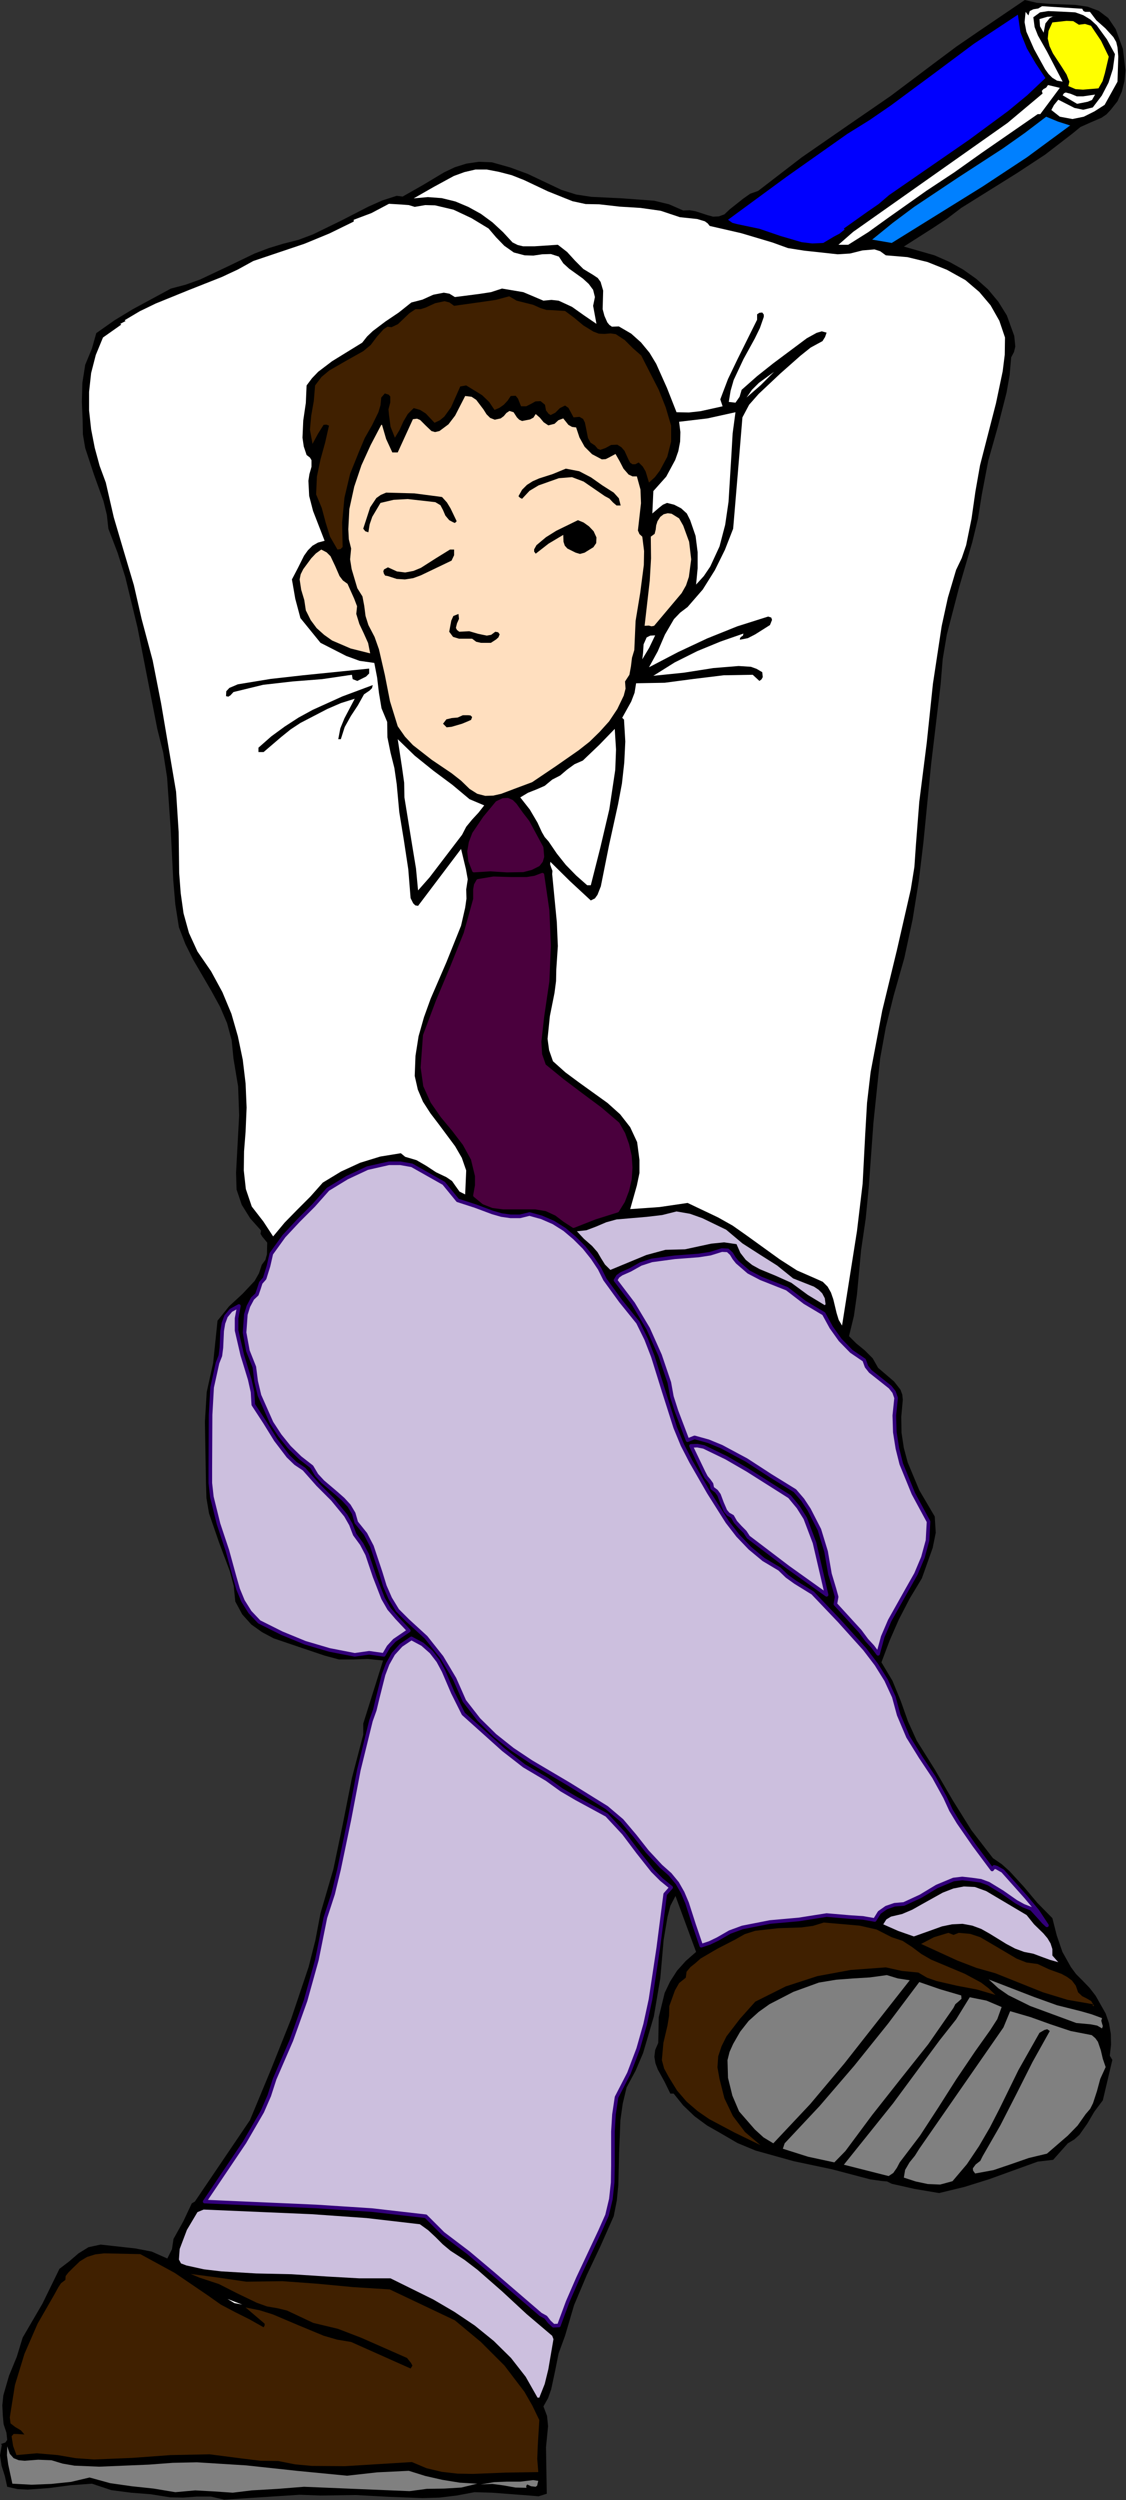 <?xml version="1.0" encoding="UTF-8" standalone="no"?>
<svg
   xmlns:dc="http://purl.org/dc/elements/1.1/"
   xmlns:cc="http://creativecommons.org/ns#"
   xmlns:rdf="http://www.w3.org/1999/02/22-rdf-syntax-ns#"
   xmlns:svg="http://www.w3.org/2000/svg"
   xmlns="http://www.w3.org/2000/svg"
   xmlns:sodipodi="http://sodipodi.sourceforge.net/DTD/sodipodi-0.dtd"
   xmlns:inkscape="http://www.inkscape.org/namespaces/inkscape"
   version="1.0"
   width="111.1mm"
   height="246.482mm"
   id="svg106"
   sodipodi:docname="JBIZ050.WMF">
  <rect width="100%" height="100%" fill="#333333" stroke="none"/>
  <sodipodi:namedview
     pagecolor="#ffffff"
     bordercolor="#666666"
     borderopacity="1"
     objecttolerance="10"
     gridtolerance="10"
     guidetolerance="10"
     inkscape:pageopacity="0"
     inkscape:pageshadow="2"
     inkscape:window-width="640"
     inkscape:window-height="480"
     id="namedview108" />
  <defs
     id="defs6">
    <clipPath
       clipPathUnits="userSpaceOnUse"
       id="clipWmfPath1">
      <path
         d="M 0,0 L 419.808,0 L 419.808,931.488 L 0,931.488 z"
         id="path2" />
    </clipPath>
    <pattern
       id="WMFhbasepattern"
       patternUnits="userSpaceOnUse"
       width="6"
       height="6"
       x="0"
       y="0" />
  </defs>
  <path
     style="fill:#000000;fill-rule:evenodd;fill-opacity:1;stroke:none;"
     clip-path="url(#clipWmfPath1)"
     d="  M 416.064,10.848   L 418.752,18.24   L 419.712,26.208   L 419.328,30.24   L 418.368,34.08   L 416.736,37.728   L 414.144,40.992   L 412.608,42.624   L 410.784,43.872   L 406.752,45.6   L 402.912,47.328   L 399.744,49.92   L 389.76,57.6   L 379.392,64.416   L 358.464,77.472   L 353.28,81.408   L 347.904,84.96   L 337.056,91.872   L 348.48,95.136   L 353.952,97.536   L 359.136,100.416   L 364.032,103.872   L 368.448,107.808   L 372.288,112.416   L 375.456,117.504   L 378.24,125.184   L 378.624,129.12   L 378.144,131.136   L 377.088,133.152   L 376.512,139.776   L 375.36,146.304   L 372.096,159.072   L 368.544,171.648   L 366.144,184.224   L 364.704,193.248   L 362.592,201.984   L 357.6,219.072   L 353.088,236.448   L 351.552,245.568   L 350.784,254.976   L 347.232,284.736   L 344.352,313.92   L 342.624,328.32   L 340.32,342.624   L 337.248,356.928   L 333.216,371.136   L 330.336,382.752   L 328.224,394.368   L 325.728,418.176   L 324,442.08   L 322.848,453.984   L 321.12,465.792   L 319.584,482.304   L 318.432,490.368   L 316.608,497.856   L 319.296,500.544   L 322.464,503.136   L 325.44,506.112   L 327.456,509.664   L 333.408,514.752   L 335.808,517.824   L 336.48,519.648   L 336.672,521.568   L 336.096,527.904   L 336.192,533.856   L 337.056,539.52   L 338.496,544.896   L 342.816,555.264   L 348.576,565.056   L 348.96,571.104   L 347.808,576.768   L 343.776,588.096   L 339.264,595.584   L 335.232,603.36   L 331.776,611.232   L 328.704,619.392   L 332.832,626.304   L 335.904,633.792   L 338.592,641.376   L 341.856,648.576   L 348.672,659.424   L 355.2,670.656   L 362.208,681.888   L 370.272,692.352   L 373.632,694.656   L 376.512,697.248   L 381.792,703.008   L 386.88,709.056   L 392.448,714.72   L 394.08,721.152   L 396.192,727.296   L 399.36,732.96   L 401.28,735.552   L 403.584,737.856   L 406.272,740.64   L 408.576,743.616   L 412.32,750.24   L 413.568,753.888   L 414.24,757.824   L 414.336,761.856   L 413.856,765.984   L 414.816,767.52   L 411.264,782.592   L 408.096,786.816   L 405.504,791.232   L 402.528,795.456   L 400.608,797.184   L 398.208,798.624   L 392.736,804.768   L 386.976,805.44   L 368.928,811.968   L 359.712,814.848   L 350.208,817.152   L 341.088,815.616   L 332.544,813.696   L 330.816,812.832   L 328.704,812.64   L 324.576,812.064   L 310.368,808.32   L 295.872,805.248   L 281.76,801.312   L 275.04,798.528   L 268.608,794.784   L 263.712,792   L 259.008,788.544   L 254.784,784.512   L 251.232,780.096   L 249.984,780.096   L 247.776,775.584   L 245.28,771.072   L 244.416,768.768   L 244.032,766.368   L 244.32,763.872   L 245.472,761.184   L 245.664,751.584   L 247.872,742.56   L 249.888,738.336   L 252.48,734.304   L 255.744,730.656   L 259.584,727.296   L 251.904,706.464   L 249.984,710.112   L 248.928,714.24   L 247.488,722.784   L 246.24,737.088   L 243.84,751.296   L 239.808,765.024   L 237.024,771.552   L 233.664,777.792   L 232.224,783.84   L 231.36,789.984   L 230.88,802.08   L 230.592,814.08   L 230.016,819.936   L 228.864,825.792   L 223.968,836.832   L 218.784,847.776   L 214.08,858.912   L 210.72,870.336   L 208.32,876.864   L 206.976,883.584   L 205.536,890.304   L 204.384,893.568   L 202.656,896.64   L 204,900.192   L 204.384,904.032   L 203.616,911.904   L 203.904,929.184   L 200.832,930.144   L 197.472,929.856   L 183.552,928.8   L 176.928,928.608   L 170.304,929.856   L 163.872,930.624   L 157.536,930.816   L 145.056,930.336   L 132.576,929.664   L 119.52,929.856   L 111.744,929.568   L 83.616,931.392   L 78.624,930.24   L 73.44,930.24   L 68.352,930.624   L 63.456,930.528   L 56.256,929.376   L 48.864,928.8   L 41.472,927.84   L 34.272,925.44   L 26.304,926.016   L 18.24,927.072   L 10.368,927.648   L 6.528,927.456   L 2.688,926.592   L 1.824,922.656   L 0.576,918.72   L 0,914.88   L 0.672,911.04   L 0.384,910.656   L 2.016,910.08   L 2.688,909.12   L 2.4,906.432   L 1.344,903.264   L 1.056,900.096   L 0.864,896.256   L 1.248,892.512   L 3.36,885.216   L 6.24,878.208   L 8.448,871.008   L 15.84,858.336   L 22.176,845.376   L 25.824,842.592   L 29.28,839.616   L 33.024,837.312   L 37.536,836.352   L 50.496,837.792   L 56.544,838.944   L 62.4,841.536   L 64.128,838.08   L 64.704,834.24   L 68.352,827.712   L 71.52,820.992   L 72.672,820.32   L 93.216,789.984   L 100.992,771.264   L 108.576,752.256   L 115.104,732.864   L 117.6,722.976   L 119.52,712.896   L 124.32,696.48   L 127.872,679.488   L 131.232,662.496   L 135.456,646.368   L 135.456,642.24   L 142.848,618.72   L 137.184,618.144   L 131.712,618.336   L 126.432,618.336   L 121.056,616.896   L 111.648,613.728   L 102.048,610.464   L 97.728,608.16   L 93.696,605.28   L 90.336,601.536   L 87.744,596.736   L 87.168,590.976   L 85.728,585.504   L 81.696,574.752   L 77.952,563.904   L 76.992,558.24   L 76.8,552.192   L 76.416,529.728   L 77.088,518.688   L 79.488,507.84   L 81.12,492.096   L 85.44,486.72   L 90.432,482.112   L 94.944,477.312   L 96.576,474.432   L 97.632,471.264   L 98.976,469.44   L 99.552,467.328   L 99.648,463.008   L 97.824,460.8   L 97.152,459.744   L 97.344,458.496   L 93.312,453.984   L 90.144,448.896   L 88.224,443.232   L 88.032,436.992   L 89.184,415.584   L 88.8,404.832   L 87.072,394.464   L 86.4,387.648   L 84.672,381.216   L 82.08,375.168   L 78.816,369.216   L 72.096,357.696   L 69.12,351.744   L 66.72,345.504   L 65.376,336.96   L 64.608,327.936   L 63.648,308.832   L 62.304,289.632   L 60.864,280.416   L 58.656,271.584   L 51.264,233.76   L 46.752,215.136   L 43.872,206.016   L 40.416,196.992   L 39.84,191.808   L 38.592,186.72   L 35.04,176.832   L 31.776,166.944   L 30.912,161.856   L 30.816,156.48   L 30.528,149.76   L 30.72,142.656   L 31.776,135.936   L 34.272,129.888   L 35.904,124.128   L 42.72,119.328   L 49.536,115.2   L 63.744,107.52   L 69.216,106.08   L 74.592,104.16   L 84.768,99.36   L 94.944,94.464   L 100.224,92.448   L 105.6,90.816   L 111.264,89.376   L 116.64,87.36   L 127.104,82.272   L 137.376,76.992   L 142.56,74.688   L 147.936,72.96   L 150.144,73.248   L 157.92,68.832   L 165.6,64.224   L 169.632,62.304   L 173.952,60.96   L 178.56,60.288   L 183.456,60.48   L 190.272,62.4   L 196.8,64.8   L 209.376,70.752   L 214.848,72.48   L 220.512,73.344   L 232.224,73.92   L 243.936,74.784   L 249.504,76.128   L 254.784,78.432   L 257.184,78.336   L 259.392,78.72   L 263.808,80.16   L 265.92,80.736   L 268.032,80.64   L 270.144,79.872   L 272.064,78.048   L 277.152,74.016   L 279.744,72.192   L 282.72,71.136   L 298.944,58.656   L 315.456,47.232   L 332.064,35.808   L 348.288,23.616   L 356.64,17.376   L 365.184,11.52   L 382.176,0   L 386.688,1.056   L 391.392,1.44   L 400.992,1.824   L 405.6,2.496   L 409.728,4.032   L 413.28,6.72   L 416.064,10.848  z "
     id="path8" />
  <path
     style="fill:#ffffff;fill-rule:evenodd;fill-opacity:1;stroke:none;"
     clip-path="url(#clipWmfPath1)"
     d="  M 403.584,3.264   L 403.968,4.032   L 404.64,4.416   L 406.464,4.416   L 408.864,7.584   L 412.224,10.56   L 415.2,13.824   L 416.256,15.648   L 416.736,17.664   L 417.024,21.024   L 416.928,24.192   L 416.736,30.432   L 411.936,39.072   L 408.192,41.472   L 404.16,43.488   L 399.936,44.352   L 395.232,43.488   L 392.064,40.992   L 393.024,39.168   L 394.656,37.152   L 400.704,40.224   L 403.968,40.896   L 407.52,40.032   L 410.88,35.616   L 413.376,30.816   L 415.008,25.728   L 415.776,20.16   L 412.8,14.688   L 408.96,9.408   L 406.656,7.296   L 403.968,5.664   L 400.992,4.608   L 397.536,4.416   L 390.912,4.128   L 387.84,4.608   L 385.344,6.432   L 385.824,10.08   L 387.072,13.248   L 390.432,19.2   L 396.288,30.432   L 394.176,30.048   L 392.448,28.992   L 391.008,27.552   L 389.76,25.824   L 385.632,18.336   L 382.752,11.808   L 382.08,8.256   L 382.464,4.416   L 383.52,5.76   L 384,4.128   L 385.344,3.456   L 387.168,3.168   L 388.608,2.304   L 403.584,3.264  z "
     id="path10" />
  <path
     style="fill:#0000ff;fill-rule:evenodd;fill-opacity:1;stroke:none;"
     clip-path="url(#clipWmfPath1)"
     d="  M 379.584,5.472   L 380.544,12.096   L 382.944,18.048   L 386.208,23.616   L 389.856,29.088   L 383.04,35.52   L 375.936,41.376   L 361.344,52.128   L 331.584,72.672   L 327.648,76.032   L 323.328,79.008   L 314.688,85.152   L 314.976,85.536   L 313.056,87.072   L 311.04,88.128   L 307.008,90.528   L 302.88,90.72   L 298.944,90.24   L 291.072,87.936   L 283.2,85.248   L 274.944,83.52   L 273.12,83.04   L 271.488,81.888   L 293.472,65.76   L 315.936,49.92   L 324.288,44.736   L 332.256,39.264   L 347.712,27.84   L 363.168,16.32   L 379.584,5.472  z "
     id="path12" />
  <path
     style="fill:#ffffff;fill-rule:evenodd;fill-opacity:1;stroke:none;"
     clip-path="url(#clipWmfPath1)"
     d="  M 393.984,6.048   L 392.64,6.144   L 391.488,6.72   L 389.856,8.736   L 389.184,12.192   L 387.84,9.792   L 387.648,7.104   L 390.624,6.24   L 393.984,6.048  z "
     id="path14" />
  <path
     style="fill:#ffff00;fill-rule:evenodd;fill-opacity:1;stroke:none;"
     clip-path="url(#clipWmfPath1)"
     d="  M 406.848,9.6   L 410.592,15.168   L 413.472,21.12   L 412.032,27.264   L 411.168,30.24   L 409.632,32.928   L 403.872,33.408   L 401.088,33.216   L 398.4,32.064   L 398.784,30.432   L 397.728,27.744   L 396.096,25.152   L 392.64,19.872   L 391.392,17.184   L 390.72,14.4   L 391.008,11.52   L 392.448,8.352   L 397.728,7.776   L 400.224,7.872   L 402.336,9.216   L 404.64,8.928   L 406.848,9.6  z "
     id="path16" />
  <path
     style="fill:#ffffff;fill-rule:evenodd;fill-opacity:1;stroke:none;"
     clip-path="url(#clipWmfPath1)"
     d="  M 387.936,42.528   L 386.976,42.528   L 366.144,56.928   L 355.872,64.224   L 345.408,71.136   L 331.008,81.312   L 323.808,86.496   L 316.32,91.2   L 312.672,91.2   L 318.144,86.4   L 375.744,45.792   L 388.8,34.848   L 388.512,33.888   L 389.088,33.216   L 390.144,32.64   L 390.816,31.68   L 395.232,32.736   L 387.936,42.528  z "
     id="path18" />
  <path
     style="fill:#ffffff;fill-rule:evenodd;fill-opacity:1;stroke:none;"
     clip-path="url(#clipWmfPath1)"
     d="  M 408.384,35.232   L 407.232,37.248   L 405.6,37.92   L 401.664,38.688   L 396.288,35.52   L 396.768,34.752   L 397.44,34.464   L 399.264,34.944   L 401.568,35.904   L 403.872,35.904   L 408.384,35.232  z "
     id="path20" />
  <path
     style="fill:#0080ff;fill-rule:evenodd;fill-opacity:1;stroke:none;"
     clip-path="url(#clipWmfPath1)"
     d="  M 399.072,46.752   L 383.04,58.56   L 366.432,69.504   L 332.544,90.528   L 325.248,89.28   L 332.928,83.04   L 340.896,77.088   L 357.312,66.144   L 374.016,55.296   L 382.176,49.536   L 390.144,43.488   L 394.56,45.312   L 399.072,46.752  z "
     id="path22" />
  <path
     style="fill:#ffffff;fill-rule:evenodd;fill-opacity:1;stroke:none;"
     clip-path="url(#clipWmfPath1)"
     d="  M 223.488,76.128   L 231.072,76.992   L 238.848,77.472   L 246.336,78.528   L 253.536,80.928   L 259.968,81.6   L 262.848,82.464   L 263.904,83.232   L 264.672,84.192   L 276.384,86.88   L 288,90.336   L 293.856,92.448   L 300,93.408   L 312.384,94.752   L 316.992,94.464   L 321.6,93.312   L 326.112,92.928   L 328.224,93.6   L 330.336,95.136   L 338.4,95.808   L 345.888,97.632   L 353.088,100.512   L 360,104.352   L 365.184,108.768   L 369.408,113.76   L 372.672,119.52   L 374.784,125.76   L 374.688,132.192   L 373.92,138.336   L 371.424,150.24   L 365.472,173.376   L 363.744,183.168   L 362.304,193.248   L 360.288,203.136   L 358.656,207.936   L 356.544,212.352   L 353.472,222.72   L 351.168,233.28   L 347.904,254.784   L 345.6,276.768   L 342.816,298.752   L 341.568,314.688   L 340.992,323.04   L 339.648,331.392   L 334.464,354.048   L 328.992,376.608   L 324.672,399.456   L 323.328,410.976   L 322.656,422.592   L 321.696,441.024   L 319.584,458.688   L 314.016,493.92   L 312.768,491.808   L 312,489.312   L 310.752,484.128   L 309.888,481.632   L 308.64,479.424   L 306.816,477.6   L 304.032,476.352   L 297.216,473.376   L 290.784,469.248   L 278.4,460.32   L 273.216,456.672   L 267.744,453.6   L 256.416,448.224   L 245.952,449.76   L 235.008,450.528   L 237.504,441.696   L 238.464,437.088   L 238.464,432.192   L 237.6,425.568   L 235.008,420   L 231.264,415.2   L 226.56,410.976   L 216,403.392   L 210.816,399.552   L 206.208,395.424   L 204.768,391.296   L 204.192,387.072   L 205.056,378.624   L 206.784,369.984   L 207.36,365.568   L 207.456,361.152   L 208.032,352.512   L 207.648,343.584   L 205.92,325.728   L 206.016,324.48   L 205.536,323.232   L 205.152,322.08   L 205.248,321.12   L 212.544,328.32   L 220.32,335.52   L 221.856,334.752   L 222.816,333.408   L 224.064,330.24   L 227.136,314.88   L 230.496,299.616   L 231.936,291.936   L 232.8,284.16   L 233.184,276.288   L 232.704,268.128   L 232.032,267.456   L 235.392,261.408   L 236.64,258.144   L 237.216,254.592   L 247.872,254.4   L 258.816,252.96   L 269.856,251.616   L 280.704,251.424   L 283.2,253.728   L 283.968,253.152   L 284.448,252.288   L 284.256,250.464   L 282.144,249.216   L 280.032,248.448   L 275.424,248.16   L 266.016,248.928   L 254.976,250.656   L 243.648,251.808   L 251.616,246.816   L 260.064,242.592   L 268.704,239.04   L 277.248,236.064   L 277.056,236.832   L 276.48,237.216   L 276,237.696   L 275.904,238.368   L 278.88,237.792   L 281.664,236.352   L 287.136,232.896   L 287.904,230.976   L 287.616,230.112   L 286.464,229.728   L 274.944,233.376   L 263.712,237.888   L 252.864,242.976   L 242.016,248.64   L 245.28,242.688   L 247.968,236.448   L 251.328,230.688   L 253.632,228.288   L 256.416,226.176   L 262.08,219.648   L 266.592,212.448   L 270.336,204.864   L 273.408,196.992   L 275.136,176.448   L 276.864,155.52   L 279.36,150.816   L 282.912,146.784   L 290.976,139.2   L 298.464,132.576   L 302.304,129.504   L 306.72,127.104   L 307.68,125.568   L 308.256,123.936   L 306.432,123.456   L 304.512,124.032   L 300.864,126.048   L 288.384,135.36   L 282.336,140.16   L 276.576,145.248   L 275.808,147.84   L 274.272,150.048   L 271.776,149.76   L 272.448,145.632   L 273.6,141.6   L 277.248,133.824   L 281.472,126.144   L 283.392,122.208   L 284.832,118.08   L 284.832,117.216   L 284.256,116.448   L 283.2,116.544   L 282.336,117.12   L 282.336,119.136   L 275.04,133.824   L 271.488,141.216   L 268.608,148.8   L 269.472,151.392   L 261.216,153.216   L 256.896,153.696   L 252.288,153.6   L 248.736,144.576   L 244.704,135.552   L 242.208,131.424   L 239.04,127.584   L 235.392,124.32   L 230.784,121.632   L 228.192,121.728   L 227.232,121.056   L 226.464,120.096   L 225.408,117.696   L 224.736,115.2   L 224.928,108.288   L 223.968,105.024   L 222.912,103.584   L 221.184,102.432   L 217.536,100.224   L 214.464,97.152   L 211.488,93.888   L 208.032,91.2   L 199.296,91.776   L 195.072,91.776   L 193.056,91.296   L 191.136,90.336   L 187.584,86.496   L 183.648,82.848   L 179.328,79.68   L 174.624,77.088   L 169.824,75.072   L 164.736,73.824   L 159.552,73.44   L 154.272,73.92   L 161.664,69.696   L 169.248,65.568   L 173.184,64.128   L 177.312,63.168   L 181.536,63.168   L 186.048,64.032   L 190.848,65.28   L 195.456,67.104   L 204.384,71.328   L 213.504,74.976   L 218.4,76.032   L 223.488,76.128  z "
     id="path24" />
  <path
     style="fill:#ffffff;fill-rule:evenodd;fill-opacity:1;stroke:none;"
     clip-path="url(#clipWmfPath1)"
     d="  M 154.656,77.088   L 158.592,76.416   L 162.24,76.512   L 169.152,78.144   L 175.872,81.312   L 182.208,85.152   L 184.992,88.416   L 188.064,91.584   L 191.616,94.08   L 195.648,95.136   L 198.912,95.232   L 202.176,94.752   L 205.44,94.656   L 208.416,95.616   L 210.048,98.112   L 212.256,100.128   L 217.344,103.776   L 219.552,105.792   L 221.184,108   L 221.856,110.688   L 221.184,113.952   L 222.432,120.672   L 217.92,117.6   L 213.312,114.336   L 208.32,112.032   L 205.632,111.744   L 202.656,112.032   L 195.168,108.864   L 187.2,107.52   L 183.072,108.864   L 178.656,109.536   L 169.632,110.688   L 167.616,109.44   L 165.504,109.056   L 161.568,109.824   L 157.536,111.648   L 153.408,112.704   L 148.704,116.448   L 143.712,119.808   L 139.008,123.36   L 136.896,125.376   L 135.072,127.68   L 123.84,134.592   L 118.656,138.528   L 116.352,140.928   L 114.336,143.616   L 114.048,150.144   L 113.088,156.672   L 112.8,163.104   L 113.28,166.368   L 114.336,169.536   L 115.584,170.496   L 116.16,171.456   L 116.16,173.952   L 115.392,176.64   L 115.008,179.136   L 115.296,184.8   L 116.736,190.368   L 121.056,201.504   L 118.56,202.176   L 116.544,203.328   L 114.816,205.056   L 113.376,207.072   L 111.072,211.68   L 108.864,215.904   L 110.112,223.104   L 112.032,230.304   L 119.52,239.52   L 129.12,244.416   L 134.112,246.24   L 139.584,247.008   L 140.64,252.48   L 141.312,258.144   L 142.272,263.904   L 144.384,268.992   L 144.48,274.752   L 145.632,280.416   L 147.072,286.176   L 147.936,292.128   L 148.896,302.592   L 150.624,313.152   L 152.256,323.904   L 153.12,334.656   L 154.08,336.576   L 154.848,337.344   L 155.904,337.536   L 171.936,316.32   L 173.76,323.904   L 174.432,327.648   L 173.856,331.392   L 173.952,334.848   L 173.472,338.208   L 171.936,344.928   L 166.464,358.56   L 160.608,372.096   L 158.112,379.008   L 156.096,386.112   L 154.944,393.408   L 154.656,400.896   L 155.808,405.984   L 157.728,410.496   L 160.512,414.816   L 163.584,418.848   L 169.728,427.104   L 172.224,431.424   L 173.856,436.128   L 173.472,445.056   L 171.36,444   L 169.92,441.984   L 168.576,440.064   L 166.464,438.624   L 162.624,436.8   L 158.976,434.4   L 155.328,432.288   L 151.104,431.04   L 149.472,429.696   L 141.792,430.944   L 134.304,433.248   L 127.2,436.512   L 120.384,440.64   L 115.776,445.824   L 110.88,450.72   L 106.176,455.52   L 101.856,460.704   L 98.208,455.136   L 93.888,449.568   L 91.68,443.04   L 90.912,436.128   L 91.008,429.024   L 91.584,421.728   L 91.968,412.704   L 91.584,403.68   L 90.528,394.848   L 88.704,386.112   L 86.304,377.76   L 82.944,369.696   L 78.72,361.92   L 73.632,354.528   L 70.464,347.616   L 68.448,340.32   L 67.392,332.832   L 66.816,325.248   L 66.624,309.984   L 65.664,295.008   L 60.096,262.176   L 56.928,246.048   L 52.8,230.592   L 49.92,218.016   L 46.176,205.44   L 42.432,192.768   L 39.456,179.808   L 37.152,173.568   L 35.328,166.848   L 33.984,159.936   L 33.216,152.928   L 33.216,146.016   L 33.984,139.008   L 35.712,132.288   L 38.4,125.76   L 45.216,120.96   L 44.832,120.672   L 46.848,119.616   L 46.464,119.328   L 52.128,115.968   L 58.08,113.088   L 70.368,108.096   L 82.752,103.2   L 88.704,100.416   L 94.464,97.248   L 113.568,90.816   L 122.88,86.976   L 131.904,82.56   L 131.904,81.888   L 138.528,79.392   L 145.056,75.936   L 149.952,76.224   L 152.448,76.416   L 154.656,77.088  z "
     id="path26" />
  <path
     style="fill:#402000;fill-rule:evenodd;fill-opacity:1;stroke:none;"
     clip-path="url(#clipWmfPath1)"
     d="  M 201.6,114.816   L 203.808,115.488   L 206.304,115.584   L 210.72,115.872   L 214.08,118.368   L 217.536,121.248   L 221.28,123.552   L 223.296,124.32   L 225.408,124.416   L 227.712,124.224   L 229.632,124.512   L 232.992,126.72   L 236.064,129.792   L 239.136,132.48   L 245.664,145.248   L 248.256,151.776   L 250.272,158.592   L 250.272,164.544   L 248.832,170.208   L 246.048,175.392   L 244.224,177.792   L 242.016,179.808   L 240.768,175.68   L 239.712,173.856   L 238.176,172.32   L 236.928,172.992   L 235.872,172.992   L 235.008,172.416   L 234.336,171.168   L 232.896,168   L 231.744,166.656   L 230.208,165.696   L 227.904,165.792   L 225.792,166.944   L 223.872,167.616   L 222.912,167.232   L 221.856,165.984   L 220.224,164.928   L 219.264,163.2   L 218.496,159.264   L 218.112,157.44   L 217.44,156.096   L 216.096,155.328   L 213.888,155.52   L 212.544,153.024   L 211.968,151.968   L 210.72,151.104   L 208.8,152.064   L 207.072,153.792   L 205.344,154.656   L 204.576,154.176   L 203.616,152.928   L 203.232,150.816   L 201.6,149.472   L 199.68,149.568   L 197.952,150.528   L 196.224,151.392   L 194.304,151.392   L 193.152,148.512   L 192.288,147.456   L 190.464,147.552   L 189.312,149.28   L 187.872,150.816   L 186.24,151.968   L 184.416,152.736   L 182.4,149.76   L 179.808,147.264   L 173.856,143.616   L 171.648,144   L 168.192,151.776   L 165.696,155.232   L 164.064,156.576   L 162.048,157.536   L 158.784,154.08   L 156.672,152.736   L 154.272,152.064   L 152.064,154.272   L 150.432,157.056   L 148.992,160.224   L 147.264,163.104   L 145.632,158.976   L 145.056,154.56   L 144.864,152.544   L 145.536,149.952   L 145.536,147.744   L 144.96,147.072   L 143.52,146.592   L 142.176,148.128   L 141.888,151.008   L 141.12,153.6   L 138.72,158.496   L 136.032,163.2   L 133.92,168.192   L 130.56,176.544   L 128.448,185.472   L 127.584,194.688   L 127.776,203.808   L 127.008,204.576   L 125.856,204.768   L 123.072,199.968   L 121.44,194.688   L 120,189.312   L 117.888,184.224   L 118.176,177.6   L 119.52,171.168   L 121.248,164.928   L 122.688,158.592   L 121.728,158.208   L 120.672,158.304   L 118.56,161.664   L 116.544,165.408   L 115.584,160.128   L 116.064,154.848   L 117.024,149.376   L 117.504,143.616   L 119.904,140.448   L 122.784,138.048   L 129.12,134.4   L 135.456,130.848   L 138.24,128.544   L 140.544,125.472   L 143.04,122.688   L 144.48,121.728   L 146.016,121.92   L 148.416,120.768   L 150.528,118.752   L 152.64,116.736   L 154.944,115.2   L 156.864,115.2   L 158.688,114.624   L 162.24,112.992   L 165.792,112.224   L 167.616,112.704   L 169.344,113.952   L 179.616,112.512   L 184.896,111.744   L 189.888,110.4   L 192.672,112.032   L 195.744,112.8   L 198.816,113.568   L 201.6,114.816  z "
     id="path28" />
  <path
     style="fill:#ffffff;fill-rule:evenodd;fill-opacity:1;stroke:none;"
     clip-path="url(#clipWmfPath1)"
     d="  M 288.672,138.528   L 283.68,143.52   L 278.4,148.128   L 280.416,145.248   L 283.008,142.656   L 288.672,138.528  z "
     id="path30" />
  <path
     style="fill:#ffdfbf;fill-rule:evenodd;fill-opacity:1;stroke:none;"
     clip-path="url(#clipWmfPath1)"
     d="  M 186.72,155.904   L 187.872,155.04   L 188.832,153.888   L 189.984,153.12   L 191.52,153.6   L 192.768,155.52   L 193.632,156.384   L 194.688,156.864   L 197.664,156.288   L 198.912,155.616   L 199.776,154.272   L 201.312,155.616   L 202.752,157.344   L 204.48,158.496   L 206.784,157.92   L 208.224,156.576   L 210.048,155.904   L 211.968,158.304   L 213.312,159.072   L 214.848,159.264   L 216.096,163.008   L 218.016,166.464   L 220.8,169.248   L 224.448,171.168   L 225.888,171.072   L 227.04,170.496   L 229.536,169.152   L 231.072,171.84   L 232.512,174.624   L 234.432,176.832   L 235.872,177.504   L 237.504,177.504   L 238.848,182.4   L 239.04,187.488   L 237.888,197.664   L 238.464,199.008   L 239.52,199.968   L 240.192,205.344   L 240.096,210.528   L 238.752,220.896   L 237.024,231.36   L 236.544,242.208   L 235.68,245.088   L 235.296,248.256   L 234.72,251.424   L 233.088,253.92   L 233.28,256.608   L 232.608,259.2   L 230.208,264.192   L 227.136,268.8   L 223.584,272.736   L 219.84,276.384   L 215.808,279.552   L 207.264,285.504   L 198.432,291.456   L 192.768,293.568   L 186.912,295.776   L 183.936,296.448   L 180.96,296.544   L 177.984,295.776   L 175.104,293.952   L 171.936,290.88   L 168.384,288.096   L 160.992,283.104   L 153.984,277.632   L 151.008,274.464   L 148.32,270.624   L 145.44,261.312   L 143.52,251.52   L 141.312,241.92   L 139.68,237.312   L 137.376,232.896   L 136.32,229.536   L 135.84,225.792   L 135.168,222.24   L 133.248,219.168   L 131.136,212.064   L 130.56,208.416   L 130.944,204.384   L 130.08,200.928   L 129.888,197.184   L 130.272,189.696   L 132.096,181.344   L 134.784,173.376   L 138.24,165.792   L 142.176,158.304   L 142.464,158.304   L 144,163.584   L 146.304,168.576   L 148.32,168.576   L 153.984,156.192   L 155.52,156   L 156.672,156.48   L 158.784,158.592   L 160.896,160.608   L 162.24,160.992   L 163.872,160.608   L 167.232,158.112   L 169.728,154.848   L 173.472,147.552   L 175.872,147.84   L 177.6,148.992   L 180.288,152.544   L 181.44,154.368   L 182.784,155.712   L 184.512,156.384   L 186.72,155.904  z "
     id="path32" />
  <path
     style="fill:#ffffff;fill-rule:evenodd;fill-opacity:1;stroke:none;"
     clip-path="url(#clipWmfPath1)"
     d="  M 274.272,153.6   L 273.216,161.472   L 272.736,169.824   L 271.68,187.008   L 270.432,195.552   L 268.32,203.616   L 264.864,211.104   L 262.464,214.656   L 259.584,217.824   L 260.16,211.776   L 260.16,205.728   L 259.392,199.68   L 257.376,193.824   L 256.128,191.328   L 254.016,189.408   L 251.424,188.064   L 248.736,187.392   L 247.2,188.064   L 245.856,189.12   L 243.264,191.328   L 243.648,182.976   L 248.448,177.6   L 251.808,171.36   L 252.96,168.096   L 253.632,164.544   L 253.728,160.992   L 253.248,157.152   L 263.808,155.904   L 274.272,153.6  z "
     id="path34" />
  <path
     style="fill:#000000;fill-rule:evenodd;fill-opacity:1;stroke:none;"
     clip-path="url(#clipWmfPath1)"
     d="  M 228.864,183.552   L 230.784,185.664   L 231.456,188.352   L 229.92,188.352   L 228.576,187.2   L 227.232,185.76   L 225.6,184.896   L 217.632,179.424   L 213.312,177.792   L 208.416,178.176   L 200.832,180.864   L 197.472,182.88   L 194.688,185.856   L 193.92,185.472   L 193.344,184.896   L 194.688,182.496   L 196.512,180.672   L 198.624,179.328   L 201.024,178.272   L 206.112,176.64   L 211.008,174.624   L 216,175.584   L 220.416,177.888   L 224.64,180.864   L 228.864,183.552  z "
     id="path36" />
  <path
     style="fill:#000000;fill-rule:evenodd;fill-opacity:1;stroke:none;"
     clip-path="url(#clipWmfPath1)"
     d="  M 164.832,185.184   L 166.656,187.2   L 168,189.408   L 170.304,194.208   L 169.632,194.88   L 168.96,194.592   L 167.52,193.824   L 166.08,192.096   L 165.216,190.08   L 164.256,188.256   L 162.336,187.104   L 152.064,185.952   L 146.784,186.24   L 141.888,187.392   L 138.816,192.576   L 137.856,195.36   L 137.376,198.336   L 136.224,197.952   L 135.456,196.992   L 138.048,189.024   L 140.352,185.568   L 141.984,184.416   L 144,183.552   L 154.56,183.84   L 164.832,185.184  z "
     id="path38" />
  <path
     style="fill:#ffdfbf;fill-rule:evenodd;fill-opacity:1;stroke:none;"
     clip-path="url(#clipWmfPath1)"
     d="  M 254.784,195.84   L 256.992,201.888   L 257.76,208.416   L 256.896,214.944   L 255.84,218.112   L 254.208,220.992   L 243.936,233.184   L 242.976,233.376   L 241.92,233.088   L 240.384,233.184   L 242.304,216.384   L 242.784,208.032   L 242.688,199.968   L 244.128,198.912   L 244.512,197.376   L 244.704,195.744   L 245.184,194.208   L 246.24,192.576   L 247.488,191.616   L 249.024,191.232   L 250.464,191.424   L 253.248,193.152   L 254.784,195.84  z "
     id="path40" />
  <path
     style="fill:#000000;fill-rule:evenodd;fill-opacity:1;stroke:none;"
     clip-path="url(#clipWmfPath1)"
     d="  M 222.432,200.256   L 222.336,202.368   L 221.28,203.904   L 218.016,205.92   L 216.288,206.4   L 214.656,205.92   L 211.584,204.384   L 210.624,203.328   L 210.144,201.888   L 210.048,199.296   L 204.576,202.56   L 199.776,206.304   L 199.2,205.536   L 199.2,204.672   L 200.064,203.136   L 203.616,200.16   L 207.456,197.76   L 215.52,193.824   L 217.632,194.688   L 219.648,196.128   L 221.376,197.952   L 222.432,200.256  z "
     id="path42" />
  <path
     style="fill:#000000;fill-rule:evenodd;fill-opacity:1;stroke:none;"
     clip-path="url(#clipWmfPath1)"
     d="  M 219.264,200.928   L 218.784,201.984   L 217.92,202.656   L 215.808,203.424   L 214.464,203.232   L 213.504,202.464   L 213.12,201.312   L 213.504,199.968   L 213.984,198.624   L 214.656,197.76   L 216.48,197.856   L 218.208,199.2   L 219.264,200.928  z "
     id="path44" />
  <path
     style="fill:#ffdfbf;fill-rule:evenodd;fill-opacity:1;stroke:none;"
     clip-path="url(#clipWmfPath1)"
     d="  M 129.6,217.536   L 132.096,223.104   L 133.152,225.888   L 132.864,228.768   L 134.016,232.512   L 135.648,235.968   L 137.28,239.616   L 138.048,243.456   L 130.752,241.632   L 123.84,238.656   L 120.864,236.544   L 118.08,234.048   L 115.872,231.072   L 114.048,227.424   L 113.472,223.584   L 112.32,219.744   L 111.744,215.904   L 112.128,213.984   L 113.088,212.064   L 116.064,208.032   L 117.792,206.208   L 119.808,204.768   L 121.824,205.824   L 123.264,207.264   L 124.992,210.912   L 126.624,214.656   L 127.872,216.288   L 129.6,217.536  z "
     id="path46" />
  <path
     style="fill:#000000;fill-rule:evenodd;fill-opacity:1;stroke:none;"
     clip-path="url(#clipWmfPath1)"
     d="  M 169.344,204.768   L 169.344,206.88   L 168.384,208.896   L 156.96,214.368   L 154.08,215.424   L 151.008,215.904   L 147.936,215.712   L 144.672,214.656   L 143.616,214.464   L 143.136,213.696   L 142.944,212.832   L 143.232,212.16   L 144.672,211.392   L 148.032,212.928   L 151.104,213.312   L 154.176,212.736   L 156.96,211.584   L 162.528,208.032   L 167.808,204.768   L 169.344,204.768  z "
     id="path48" />
  <path
     style="fill:#000000;fill-rule:evenodd;fill-opacity:1;stroke:none;"
     clip-path="url(#clipWmfPath1)"
     d="  M 170.976,228.768   L 171.168,230.592   L 170.4,232.32   L 170.016,233.952   L 170.4,234.72   L 171.264,235.392   L 175.008,235.2   L 178.272,236.16   L 181.536,236.832   L 183.168,236.544   L 184.704,235.392   L 185.76,235.584   L 186.336,236.352   L 185.856,237.504   L 184.992,238.272   L 183.072,239.52   L 179.328,239.52   L 177.6,239.136   L 176.064,237.984   L 171.168,237.984   L 168.96,237.312   L 167.52,235.392   L 168.288,231.264   L 169.056,229.536   L 170.976,228.768  z "
     id="path50" />
  <path
     style="fill:#ffffff;fill-rule:evenodd;fill-opacity:1;stroke:none;"
     clip-path="url(#clipWmfPath1)"
     d="  M 244.32,236.736   L 242.112,241.344   L 239.52,245.664   L 239.808,243.264   L 240,240.096   L 241.152,237.504   L 242.496,236.832   L 244.32,236.736  z "
     id="path52" />
  <path
     style="fill:#000000;fill-rule:evenodd;fill-opacity:1;stroke:none;"
     clip-path="url(#clipWmfPath1)"
     d="  M 137.664,249.12   L 137.664,250.944   L 136.512,252.096   L 133.248,253.728   L 131.52,253.056   L 131.232,251.424   L 120.096,253.056   L 109.056,253.92   L 98.112,255.168   L 87.072,257.856   L 85.92,259.104   L 85.152,259.584   L 84.288,259.392   L 84.384,257.568   L 85.536,256.32   L 88.704,254.976   L 100.992,252.96   L 112.992,251.616   L 137.664,249.12  z "
     id="path54" />
  <path
     style="fill:#000000;fill-rule:evenodd;fill-opacity:1;stroke:none;"
     clip-path="url(#clipWmfPath1)"
     d="  M 139.008,255.264   L 138.72,256.416   L 137.856,257.28   L 135.744,258.72   L 133.44,262.848   L 130.848,266.784   L 128.544,270.912   L 127.104,275.424   L 126.144,275.424   L 126.912,271.392   L 128.448,267.648   L 132.288,260.352   L 127.104,261.984   L 122.016,264.192   L 112.032,269.376   L 108.384,271.776   L 104.928,274.56   L 98.304,280.224   L 96.384,280.224   L 96.384,278.592   L 101.184,274.368   L 106.176,270.72   L 111.36,267.36   L 116.64,264.48   L 127.68,259.488   L 139.008,255.264  z "
     id="path56" />
  <path
     style="fill:#000000;fill-rule:evenodd;fill-opacity:1;stroke:none;"
     clip-path="url(#clipWmfPath1)"
     d="  M 176.064,267.168   L 175.68,268.224   L 174.624,268.704   L 172.32,269.664   L 168.384,270.816   L 166.56,271.008   L 165.216,269.664   L 166.464,268.032   L 168.48,267.552   L 170.688,267.36   L 172.608,266.496   L 174.624,266.496   L 175.488,266.592   L 176.064,267.168  z "
     id="path58" />
  <path
     style="fill:#ffffff;fill-rule:evenodd;fill-opacity:1;stroke:none;"
     clip-path="url(#clipWmfPath1)"
     d="  M 220.32,329.856   L 218.976,329.856   L 214.848,326.208   L 211.008,322.272   L 207.648,318.048   L 204.576,313.536   L 203.136,311.904   L 202.08,310.08   L 200.448,306.528   L 197.568,301.632   L 194.016,297.12   L 196.896,295.392   L 200.064,294.144   L 203.136,292.8   L 205.92,290.496   L 208.896,288.96   L 211.488,286.752   L 214.272,284.736   L 217.344,283.392   L 223.488,277.536   L 229.248,271.584   L 229.728,279.264   L 229.44,286.848   L 227.232,301.536   L 223.872,315.84   L 220.32,329.856  z "
     id="path60" />
  <path
     style="fill:#ffffff;fill-rule:evenodd;fill-opacity:1;stroke:none;"
     clip-path="url(#clipWmfPath1)"
     d="  M 175.104,297.792   L 180.576,300.096   L 178.464,302.784   L 176.064,305.376   L 173.856,308.064   L 172.32,311.04   L 164.256,321.6   L 160.224,326.88   L 155.904,331.776   L 155.136,323.616   L 153.696,314.88   L 150.816,297.12   L 150.72,291.648   L 149.952,286.176   L 148.32,275.424   L 154.656,281.568   L 161.568,287.136   L 168.672,292.416   L 175.104,297.792  z "
     id="path62" />
  <path
     style="fill:#4a003d;fill-rule:evenodd;fill-opacity:1;stroke:#4a003d;stroke-width:1.344px;stroke-linecap:round;stroke-linejoin:round;stroke-miterlimit:4;stroke-dasharray:none;stroke-opacity:1;"
     clip-path="url(#clipWmfPath1)"
     d="  M 201.984,315.84   L 202.272,319.2   L 201.792,320.832   L 200.736,322.176   L 198.048,323.52   L 195.072,324.288   L 189.024,324.384   L 182.88,324   L 176.736,324.384   L 175.296,320.736   L 174.912,317.28   L 175.488,313.92   L 176.736,310.656   L 180.768,304.704   L 185.376,299.136   L 187.584,298.08   L 189.312,297.984   L 190.848,298.656   L 192.096,299.904   L 194.496,303.264   L 196.8,306.24   L 201.984,315.84  z "
     id="path64" />
  <path
     style="fill:#4a003d;fill-rule:evenodd;fill-opacity:1;stroke:#4a003d;stroke-width:1.344px;stroke-linecap:round;stroke-linejoin:round;stroke-miterlimit:4;stroke-dasharray:none;stroke-opacity:1;"
     clip-path="url(#clipWmfPath1)"
     d="  M 202.272,325.92   L 204.192,339.168   L 204.768,352.416   L 204.192,365.664   L 202.272,378.72   L 201.216,388.128   L 201.504,392.928   L 202.944,397.056   L 209.76,402.624   L 216.768,407.904   L 223.872,413.184   L 230.4,418.752   L 232.512,422.496   L 233.952,426.528   L 234.912,430.752   L 235.2,435.072   L 234.912,439.392   L 233.952,443.52   L 232.416,447.552   L 230.208,451.104   L 221.952,453.696   L 213.888,456.864   L 210.624,454.752   L 207.456,452.352   L 203.712,450.624   L 199.68,449.952   L 191.616,449.952   L 187.68,449.952   L 183.84,449.472   L 180.384,448.128   L 177.12,445.44   L 177.792,441.696   L 177.792,438.144   L 176.256,431.808   L 173.184,426.24   L 169.152,420.96   L 164.928,415.872   L 161.184,410.496   L 158.496,404.544   L 157.536,397.728   L 158.4,385.824   L 163.2,373.056   L 168.48,360.48   L 173.568,347.808   L 177.12,335.04   L 177.12,331.488   L 177.408,329.76   L 178.272,328.224   L 184.032,327.264   L 190.272,327.456   L 196.512,327.456   L 199.488,326.976   L 202.272,325.92  z "
     id="path66" />
  <path
     style="fill:#ccbfde;fill-rule:evenodd;fill-opacity:1;stroke:#320079;stroke-width:1.344px;stroke-linecap:round;stroke-linejoin:round;stroke-miterlimit:4;stroke-dasharray:none;stroke-opacity:1;"
     clip-path="url(#clipWmfPath1)"
     d="  M 165.504,440.928   L 170.688,447.264   L 177.216,449.376   L 183.648,451.776   L 187.008,452.736   L 190.368,453.216   L 193.92,453.216   L 197.472,452.352   L 201.984,453.6   L 206.4,455.52   L 210.528,458.112   L 214.272,461.28   L 217.824,464.832   L 220.896,468.672   L 223.584,472.704   L 225.6,476.736   L 231.456,484.8   L 237.888,492.768   L 240.96,499.008   L 243.456,505.44   L 247.584,518.688   L 251.808,531.936   L 254.496,538.464   L 257.664,544.608   L 264.288,556.128   L 271.2,567.072   L 275.136,572.16   L 279.648,576.864   L 284.736,581.088   L 290.688,584.64   L 293.472,587.328   L 296.544,589.536   L 303.072,593.568   L 312.96,603.936   L 322.464,614.496   L 326.784,620.16   L 330.432,626.016   L 333.312,632.256   L 335.136,638.976   L 338.592,647.136   L 343.296,654.72   L 348.288,662.208   L 352.416,669.696   L 354.624,674.496   L 357.408,679.104   L 363.264,687.552   L 369.984,696.576   L 370.752,695.616   L 371.712,695.904   L 373.92,697.152   L 382.656,706.944   L 386.88,712.032   L 390.432,717.408   L 389.088,716.16   L 387.648,714.528   L 384.672,711.264   L 381.696,710.112   L 378.912,708.576   L 373.824,705.024   L 368.64,701.856   L 365.76,700.8   L 362.304,700.32   L 358.848,699.936   L 355.584,700.32   L 349.344,702.912   L 343.296,706.56   L 337.056,709.44   L 333.6,709.728   L 330.528,710.784   L 327.936,712.608   L 326.208,715.392   L 321.792,714.624   L 317.28,714.336   L 308.256,713.568   L 297.888,715.2   L 287.136,716.16   L 276.864,718.176   L 272.16,719.904   L 267.648,722.496   L 264.672,723.936   L 261.504,724.992   L 258.816,717.12   L 256.224,709.056   L 254.592,705.216   L 252.576,701.664   L 249.888,698.4   L 246.432,695.328   L 241.344,689.856   L 236.736,684   L 231.936,678.336   L 226.272,673.536   L 212.352,664.896   L 198.048,656.448   L 191.136,651.84   L 184.608,646.656   L 178.56,640.704   L 173.184,633.792   L 169.536,625.536   L 164.736,617.472   L 158.88,610.08   L 152.064,603.84   L 148.224,600   L 145.536,595.584   L 143.52,590.976   L 141.984,585.984   L 138.72,576.192   L 136.32,571.584   L 132.864,567.264   L 131.904,563.904   L 130.176,561.024   L 127.968,558.624   L 125.472,556.416   L 120.384,552.096   L 118.08,549.6   L 116.256,546.528   L 111.936,543.168   L 107.904,539.232   L 104.352,534.816   L 101.28,530.112   L 96.768,519.936   L 95.52,514.656   L 94.848,509.376   L 92.448,503.328   L 91.2,496.512   L 91.68,489.792   L 92.64,486.72   L 94.176,483.84   L 95.808,482.304   L 96.576,480.096   L 97.248,477.984   L 98.688,476.352   L 100.128,471.744   L 101.184,467.136   L 105.888,460.608   L 111.264,454.848   L 116.928,449.184   L 122.304,443.136   L 129.408,438.816   L 136.992,435.264   L 145.056,433.44   L 149.28,433.44   L 153.6,434.208   L 165.504,440.928  z "
     id="path68" />
  <path
     style="fill:#ccbfde;fill-rule:evenodd;fill-opacity:1;stroke:none;"
     clip-path="url(#clipWmfPath1)"
     d="  M 270.816,458.208   L 276.864,463.296   L 283.296,467.424   L 289.824,471.552   L 295.776,476.352   L 303.552,479.424   L 305.28,480.576   L 306.624,481.92   L 307.584,483.744   L 307.872,485.952   L 307.584,486.336   L 301.248,482.496   L 295.104,477.984   L 289.344,475.392   L 283.296,472.896   L 280.512,471.36   L 278.112,469.44   L 276.096,466.848   L 274.656,463.584   L 270.048,462.912   L 265.248,463.392   L 255.456,465.504   L 248.16,465.696   L 241.056,467.616   L 227.616,473.184   L 225.6,471.168   L 224.16,468.864   L 222.816,466.56   L 220.8,464.256   L 217.728,461.568   L 215.136,458.784   L 218.688,458.4   L 222.24,457.056   L 226.08,455.424   L 229.92,454.368   L 241.152,453.408   L 246.912,452.736   L 252.288,451.392   L 257.28,452.256   L 261.888,453.888   L 270.816,458.208  z "
     id="path70" />
  <path
     style="fill:#ccbfde;fill-rule:evenodd;fill-opacity:1;stroke:#320079;stroke-width:1.344px;stroke-linecap:round;stroke-linejoin:round;stroke-miterlimit:4;stroke-dasharray:none;stroke-opacity:1;"
     clip-path="url(#clipWmfPath1)"
     d="  M 274.944,470.304   L 279.168,473.952   L 283.776,476.352   L 293.472,480.192   L 300.096,485.28   L 307.2,489.504   L 309.984,494.592   L 313.344,499.296   L 317.472,503.52   L 322.272,506.784   L 323.136,509.184   L 324.576,511.008   L 328.224,513.888   L 331.968,516.864   L 333.408,518.688   L 334.176,520.896   L 333.504,527.424   L 333.696,533.664   L 334.656,539.712   L 336.096,545.472   L 340.608,556.512   L 346.272,566.976   L 345.888,573.984   L 344.16,580.32   L 341.568,586.464   L 338.304,592.224   L 331.776,603.84   L 329.184,609.888   L 327.456,616.224   L 325.44,613.536   L 323.232,611.136   L 320.736,607.776   L 317.664,604.416   L 311.52,597.696   L 312,595.008   L 311.232,592.224   L 309.504,586.464   L 308.064,578.112   L 305.568,569.952   L 301.728,562.464   L 299.328,558.816   L 296.448,555.456   L 287.424,549.888   L 278.4,544.032   L 269.088,539.04   L 264.192,537.024   L 259.008,535.584   L 256.416,536.64   L 252.288,525.792   L 250.56,520.416   L 249.6,515.136   L 246.144,504.96   L 241.728,495.072   L 236.16,485.76   L 229.536,477.024   L 230.4,475.584   L 231.744,474.624   L 235.008,473.184   L 238.944,470.976   L 243.072,469.632   L 251.616,468.48   L 260.448,467.808   L 264.864,467.136   L 269.184,465.792   L 271.392,465.888   L 272.736,467.136   L 273.792,468.864   L 274.944,470.304  z "
     id="path72" />
  <path
     style="fill:#ccbfde;fill-rule:evenodd;fill-opacity:1;stroke:#320079;stroke-width:1.344px;stroke-linecap:round;stroke-linejoin:round;stroke-miterlimit:4;stroke-dasharray:none;stroke-opacity:1;"
     clip-path="url(#clipWmfPath1)"
     d="  M 89.088,486.624   L 88.224,491.232   L 88.224,495.744   L 90.336,504.864   L 93.12,513.984   L 94.176,518.688   L 94.464,523.392   L 98.784,530.016   L 102.816,536.544   L 107.424,542.592   L 110.208,545.28   L 113.376,547.392   L 118.56,553.248   L 124.032,558.72   L 128.928,564.672   L 130.848,568.032   L 132.288,571.776   L 134.88,575.328   L 136.896,579.168   L 139.68,587.424   L 142.848,595.584   L 145.056,599.424   L 147.936,602.784   L 152.448,607.584   L 147.072,611.232   L 144.864,613.632   L 143.136,616.608   L 137.664,615.84   L 132.288,616.608   L 122.88,614.784   L 113.76,612.096   L 105.12,608.544   L 96.672,604.32   L 93.216,600.672   L 90.624,596.544   L 88.8,592.128   L 87.456,587.424   L 84.768,577.632   L 81.504,567.84   L 79.008,557.76   L 78.432,552.576   L 78.432,547.104   L 78.528,527.136   L 79.104,516.96   L 81.12,507.84   L 82.176,505.152   L 82.56,502.176   L 82.848,495.936   L 83.328,493.056   L 84.288,490.464   L 86.112,488.256   L 89.088,486.624  z "
     id="path74" />
  <path
     style="fill:#ccbfde;fill-rule:evenodd;fill-opacity:1;stroke:#320079;stroke-width:1.344px;stroke-linecap:round;stroke-linejoin:round;stroke-miterlimit:4;stroke-dasharray:none;stroke-opacity:1;"
     clip-path="url(#clipWmfPath1)"
     d="  M 294.432,557.664   L 297.696,561.6   L 300.288,565.728   L 303.744,574.848   L 308.256,594.24   L 293.856,583.968   L 279.072,572.736   L 277.824,570.816   L 276,568.992   L 274.272,567.072   L 273.12,565.056   L 271.584,564.192   L 270.528,562.944   L 269.28,560.064   L 268.128,556.992   L 267.168,555.648   L 265.632,554.496   L 265.344,552.96   L 264.384,551.616   L 263.328,550.368   L 262.464,548.736   L 257.664,538.752   L 260.064,538.656   L 262.464,539.136   L 270.816,543.168   L 278.784,547.776   L 294.432,557.664  z "
     id="path76" />
  <path
     style="fill:#ccbfde;fill-rule:evenodd;fill-opacity:1;stroke:#320079;stroke-width:1.344px;stroke-linecap:round;stroke-linejoin:round;stroke-miterlimit:4;stroke-dasharray:none;stroke-opacity:1;"
     clip-path="url(#clipWmfPath1)"
     d="  M 172.8,638.592   L 187.68,651.936   L 195.456,657.984   L 203.904,662.976   L 209.376,666.912   L 214.944,670.176   L 226.272,676.32   L 232.608,683.136   L 237.888,690.144   L 243.36,697.056   L 246.624,700.32   L 250.272,703.296   L 248.064,705.792   L 245.472,725.856   L 242.592,744.96   L 240.576,754.272   L 237.984,763.392   L 234.528,772.512   L 229.92,781.44   L 228.96,787.872   L 228.576,794.208   L 228.576,806.976   L 228.48,813.216   L 227.808,819.36   L 226.368,825.408   L 223.776,831.264   L 215.52,848.832   L 211.68,857.664   L 208.416,866.496   L 206.4,866.592   L 204.864,865.152   L 203.52,863.424   L 201.6,862.368   L 183.84,847.104   L 174.72,839.424   L 165.216,832.224   L 158.784,825.792   L 138.624,823.488   L 117.888,822.144   L 76.32,820.32   L 91.2,798.24   L 97.824,786.816   L 100.416,780.864   L 102.432,774.624   L 108.672,760.224   L 113.952,745.44   L 118.176,730.272   L 121.344,714.528   L 124.224,705.696   L 126.432,696.576   L 130.272,678.144   L 133.824,659.52   L 138.336,641.184   L 139.776,637.152   L 140.832,632.736   L 143.04,624   L 144.576,619.968   L 146.688,616.224   L 149.568,613.056   L 153.408,610.464   L 157.536,612.672   L 160.8,615.552   L 163.392,618.912   L 165.408,622.656   L 168.864,630.72   L 172.8,638.592  z "
     id="path78" />
  <path
     style="fill:#ccbfde;fill-rule:evenodd;fill-opacity:1;stroke:none;"
     clip-path="url(#clipWmfPath1)"
     d="  M 382.848,713.568   L 385.632,717.024   L 389.088,720.384   L 390.624,722.208   L 391.776,724.128   L 392.448,726.24   L 392.448,728.64   L 394.656,731.136   L 391.584,730.272   L 388.416,729.12   L 385.344,727.968   L 381.888,727.296   L 378.528,726.048   L 375.264,724.32   L 369.024,720.48   L 365.952,718.752   L 362.592,717.504   L 358.944,716.832   L 355.008,717.024   L 351.264,717.792   L 347.808,719.04   L 340.8,721.536   L 335.04,719.52   L 329.376,717.024   L 330.528,715.2   L 332.256,714.144   L 336.384,713.184   L 340.224,711.552   L 343.968,709.44   L 351.552,705.216   L 355.488,703.68   L 359.424,702.912   L 363.552,703.104   L 367.776,704.64   L 382.848,713.568  z "
     id="path80" />
  <path
     style="fill:#402000;fill-rule:evenodd;fill-opacity:1;stroke:none;"
     clip-path="url(#clipWmfPath1)"
     d="  M 332.544,721.824   L 336.576,723.168   L 340.128,725.472   L 343.584,728.064   L 347.232,730.176   L 359.808,735.456   L 365.856,738.72   L 368.64,740.832   L 371.232,743.328   L 364.32,741.312   L 356.736,739.872   L 349.248,738.144   L 345.696,736.896   L 342.432,734.976   L 336.384,734.4   L 330.336,733.056   L 317.28,734.016   L 304.8,736.32   L 292.992,740.16   L 281.664,745.824   L 276,752.16   L 270.912,758.784   L 269.088,762.432   L 267.84,766.176   L 267.552,770.304   L 268.32,774.624   L 270.144,781.824   L 273.312,788.448   L 277.824,794.4   L 283.584,799.296   L 273.888,794.592   L 264.48,789.6   L 260.16,786.624   L 256.032,783.072   L 252.48,778.944   L 249.408,773.952   L 247.68,770.784   L 246.816,767.616   L 247.392,761.184   L 248.928,754.656   L 249.504,751.104   L 249.6,747.456   L 251.712,741.6   L 253.248,738.912   L 255.744,736.896   L 256.032,734.688   L 257.472,732.96   L 259.392,731.424   L 261.216,729.792   L 267.456,726.144   L 273.984,722.784   L 277.728,720.672   L 281.664,719.424   L 290.208,718.464   L 298.848,718.176   L 303.168,717.6   L 307.2,716.352   L 320.544,717.504   L 326.88,718.944   L 332.544,721.824  z "
     id="path82" />
  <path
     style="fill:#402000;fill-rule:evenodd;fill-opacity:1;stroke:none;"
     clip-path="url(#clipWmfPath1)"
     d="  M 357.504,720.192   L 361.824,720.576   L 365.568,721.824   L 372.288,725.76   L 379.104,729.792   L 382.752,731.232   L 386.976,731.808   L 391.296,733.824   L 395.808,735.456   L 397.92,736.608   L 399.744,737.952   L 401.184,739.872   L 402.048,742.368   L 403.584,743.808   L 405.312,744.672   L 406.944,745.632   L 408,747.456   L 407.52,747.456   L 407.52,746.784   L 398.112,745.152   L 388.992,742.368   L 371.232,735.264   L 364.128,733.248   L 357.12,730.56   L 343.488,724.32   L 348.288,721.824   L 353.664,720.192   L 355.584,720.96   L 357.504,720.192  z "
     id="path84" />
  <path
     style="fill:#808080;fill-rule:evenodd;fill-opacity:1;stroke:none;"
     clip-path="url(#clipWmfPath1)"
     d="  M 339.264,737.856   L 314.88,768.864   L 302.112,784.032   L 288.384,798.624   L 284.736,796.416   L 281.472,793.44   L 275.616,786.72   L 273.12,780.864   L 271.488,774.24   L 271.296,767.616   L 272.064,764.544   L 273.408,761.568   L 276,757.056   L 279.168,753.024   L 282.912,749.664   L 286.944,746.784   L 295.872,742.176   L 305.376,738.72   L 311.808,737.664   L 318.048,737.184   L 324.384,736.8   L 330.72,735.936   L 334.848,737.184   L 339.264,737.856  z "
     id="path86" />
  <path
     style="fill:#808080;fill-rule:evenodd;fill-opacity:1;stroke:none;"
     clip-path="url(#clipWmfPath1)"
     d="  M 403.008,749.376   L 407.04,750.528   L 410.976,751.968   L 410.688,752.928   L 410.976,753.984   L 411.264,754.944   L 410.976,755.808   L 409.152,754.752   L 406.656,754.272   L 401.376,753.792   L 384.192,747.456   L 376.032,743.424   L 372.288,740.832   L 368.736,737.568   L 385.632,744.096   L 394.176,747.168   L 403.008,749.376  z "
     id="path88" />
  <path
     style="fill:#808080;fill-rule:evenodd;fill-opacity:1;stroke:none;"
     clip-path="url(#clipWmfPath1)"
     d="  M 358.464,743.52   L 358.56,744.768   L 357.504,745.728   L 356.256,746.784   L 355.584,748.128   L 346.176,761.664   L 335.712,774.816   L 325.248,788.064   L 315.264,801.504   L 311.136,805.728   L 301.344,803.616   L 291.936,800.64   L 292.608,798.624   L 305.664,784.704   L 318.624,769.632   L 331.2,753.984   L 342.816,738.528   L 350.592,741.216   L 358.464,743.52  z "
     id="path90" />
  <path
     style="fill:#808080;fill-rule:evenodd;fill-opacity:1;stroke:none;"
     clip-path="url(#clipWmfPath1)"
     d="  M 373.536,747.84   L 371.904,752.352   L 369.312,756.384   L 363.648,764.352   L 356.64,774.72   L 349.92,785.28   L 343.104,795.744   L 335.52,805.728   L 334.464,807.744   L 333.12,809.664   L 331.392,810.816   L 329.088,810.24   L 314.688,806.592   L 333.024,783.744   L 350.4,760.224   L 356.544,752.448   L 361.632,744.192   L 367.872,745.44   L 373.536,747.84  z "
     id="path92" />
  <path
     style="fill:#808080;fill-rule:evenodd;fill-opacity:1;stroke:none;"
     clip-path="url(#clipWmfPath1)"
     d="  M 407.136,758.304   L 408.48,759.456   L 409.44,760.8   L 410.496,763.872   L 411.264,767.136   L 412.32,770.208   L 410.304,774.624   L 409.056,779.232   L 407.616,783.648   L 406.56,785.76   L 404.832,787.776   L 401.856,792   L 398.208,795.744   L 390.432,802.464   L 383.616,804.096   L 376.992,806.4   L 370.464,808.608   L 363.648,809.856   L 362.88,808.8   L 362.784,807.936   L 363.84,806.496   L 365.568,805.152   L 366.432,803.424   L 373.056,791.904   L 379.104,780.096   L 385.056,768.288   L 391.488,756.768   L 390.528,756.096   L 389.472,756.384   L 387.648,757.44   L 379.776,771.36   L 372.768,785.664   L 369.12,792.768   L 365.088,799.68   L 360.576,806.4   L 355.2,812.736   L 350.592,813.984   L 345.984,813.792   L 341.472,812.832   L 337.056,811.392   L 337.536,808.512   L 339.168,805.728   L 341.184,803.232   L 342.816,800.64   L 374.208,755.424   L 376.704,749.376   L 384.288,751.584   L 391.776,754.272   L 399.264,756.768   L 407.136,758.304  z "
     id="path94" />
  <path
     style="fill:#ccbfde;fill-rule:evenodd;fill-opacity:1;stroke:none;"
     clip-path="url(#clipWmfPath1)"
     d="  M 156.576,828.768   L 159.648,830.976   L 162.432,833.568   L 165.12,836.256   L 168,838.656   L 173.184,842.016   L 178.08,845.76   L 187.296,853.824   L 196.416,862.272   L 205.92,870.336   L 206.4,871.584   L 204.48,882.816   L 203.136,888.288   L 201.12,893.376   L 200.448,893.376   L 196.032,885.6   L 190.56,878.592   L 184.128,872.256   L 177.024,866.496   L 169.44,861.408   L 161.568,856.8   L 145.632,848.928   L 134.016,848.928   L 122.016,848.256   L 108.672,847.392   L 95.52,847.104   L 82.56,846.336   L 76.032,845.568   L 69.504,844.128   L 67.488,843.36   L 66.72,841.92   L 67.008,837.984   L 69.696,830.88   L 73.632,824.256   L 75.936,823.296   L 116.256,825.024   L 136.704,826.464   L 156.576,828.768  z "
     id="path96" />
  <path
     style="fill:#402000;fill-rule:evenodd;fill-opacity:1;stroke:none;"
     clip-path="url(#clipWmfPath1)"
     d="  M 77.472,855.264   L 82.368,858.72   L 87.648,861.504   L 93.024,864.192   L 98.304,867.168   L 98.688,866.496   L 98.688,865.824   L 91.584,859.776   L 96.864,860.832   L 101.76,862.368   L 111.264,866.4   L 120.768,870.336   L 125.76,871.776   L 130.944,872.64   L 153.12,882.528   L 153.792,881.472   L 153.312,880.512   L 151.776,878.592   L 134.784,871.104   L 126.048,867.744   L 116.832,865.536   L 110.304,862.464   L 107.04,860.928   L 103.488,860.064   L 99.552,859.392   L 95.808,858.048   L 88.608,854.592   L 81.6,851.04   L 74.304,848.64   L 71.136,847.296   L 81.312,848.64   L 91.872,850.176   L 105.312,849.984   L 118.464,850.944   L 131.616,852.192   L 145.344,853.056   L 169.632,864.576   L 179.328,872.64   L 188.16,881.472   L 195.552,891.168   L 198.528,896.352   L 201.12,901.728   L 200.544,911.232   L 200.352,916.224   L 200.736,921.12   L 188.544,921.312   L 176.448,921.792   L 170.592,921.696   L 164.736,921.024   L 159.072,919.68   L 153.6,917.376   L 128.64,918.912   L 116.256,918.816   L 110.016,918.24   L 103.776,916.992   L 97.152,916.896   L 90.816,916.128   L 78.144,914.496   L 63.648,914.784   L 49.152,915.84   L 35.04,916.416   L 28.224,915.936   L 21.504,914.784   L 13.728,914.112   L 6.144,914.784   L 4.896,911.424   L 4.32,907.776   L 5.088,906.912   L 6.144,906.912   L 9.12,907.104   L 7.776,905.568   L 5.664,904.32   L 3.936,902.976   L 3.648,900.768   L 5.568,888.672   L 9.12,877.056   L 14.016,865.824   L 20.256,854.976   L 21.792,852.192   L 22.752,850.752   L 24.384,849.504   L 24.48,848.064   L 25.44,846.816   L 27.264,844.992   L 29.76,842.592   L 32.448,840.96   L 35.52,840   L 38.784,839.616   L 52.32,839.904   L 65.184,846.912   L 77.472,855.264  z "
     id="path98" />
  <path
     style="fill:#ffffff;fill-rule:evenodd;fill-opacity:1;stroke:none;"
     clip-path="url(#clipWmfPath1)"
     d="  M 90.336,858.72   L 87.36,858.144   L 84.864,856.608   L 90.336,858.72  z "
     id="path100" />
  <path
     style="fill:#808080;fill-rule:evenodd;fill-opacity:1;stroke:none;"
     clip-path="url(#clipWmfPath1)"
     d="  M 19.2,916.704   L 23.328,917.952   L 27.744,918.72   L 36.96,919.104   L 55.488,918.336   L 64.416,917.664   L 73.44,917.472   L 91.872,918.624   L 110.592,920.64   L 129.408,922.464   L 140.64,921.216   L 152.448,920.64   L 158.592,922.56   L 164.928,924   L 171.456,925.056   L 177.984,925.44   L 172.032,926.88   L 165.696,927.264   L 159.168,927.36   L 152.736,928.224   L 113.376,926.592   L 103.68,927.36   L 93.888,927.936   L 86.784,928.8   L 79.776,928.32   L 72.768,927.936   L 65.376,928.608   L 57.312,927.264   L 49.152,926.4   L 41.088,925.248   L 33.408,923.136   L 26.496,924.768   L 19.104,925.536   L 11.712,925.824   L 4.608,925.44   L 3.072,918.336   L 2.592,914.88   L 2.688,911.52   L 3.648,914.304   L 5.088,915.936   L 7.008,916.704   L 9.216,916.896   L 14.208,916.512   L 19.2,916.704  z "
     id="path102" />
  <path
     style="fill:#808080;fill-rule:evenodd;fill-opacity:1;stroke:none;"
     clip-path="url(#clipWmfPath1)"
     d="  M 200.736,924.384   L 200.448,925.536   L 200.352,926.112   L 199.776,926.592   L 198.048,926.4   L 196.608,925.728   L 196.224,926.304   L 196.32,926.976   L 192.192,926.88   L 187.968,926.112   L 183.648,925.536   L 179.232,925.728   L 184.224,924.864   L 189.12,924.672   L 194.112,924.672   L 198.816,924.096   L 200.736,924.384  z "
     id="path104" />
</svg>
